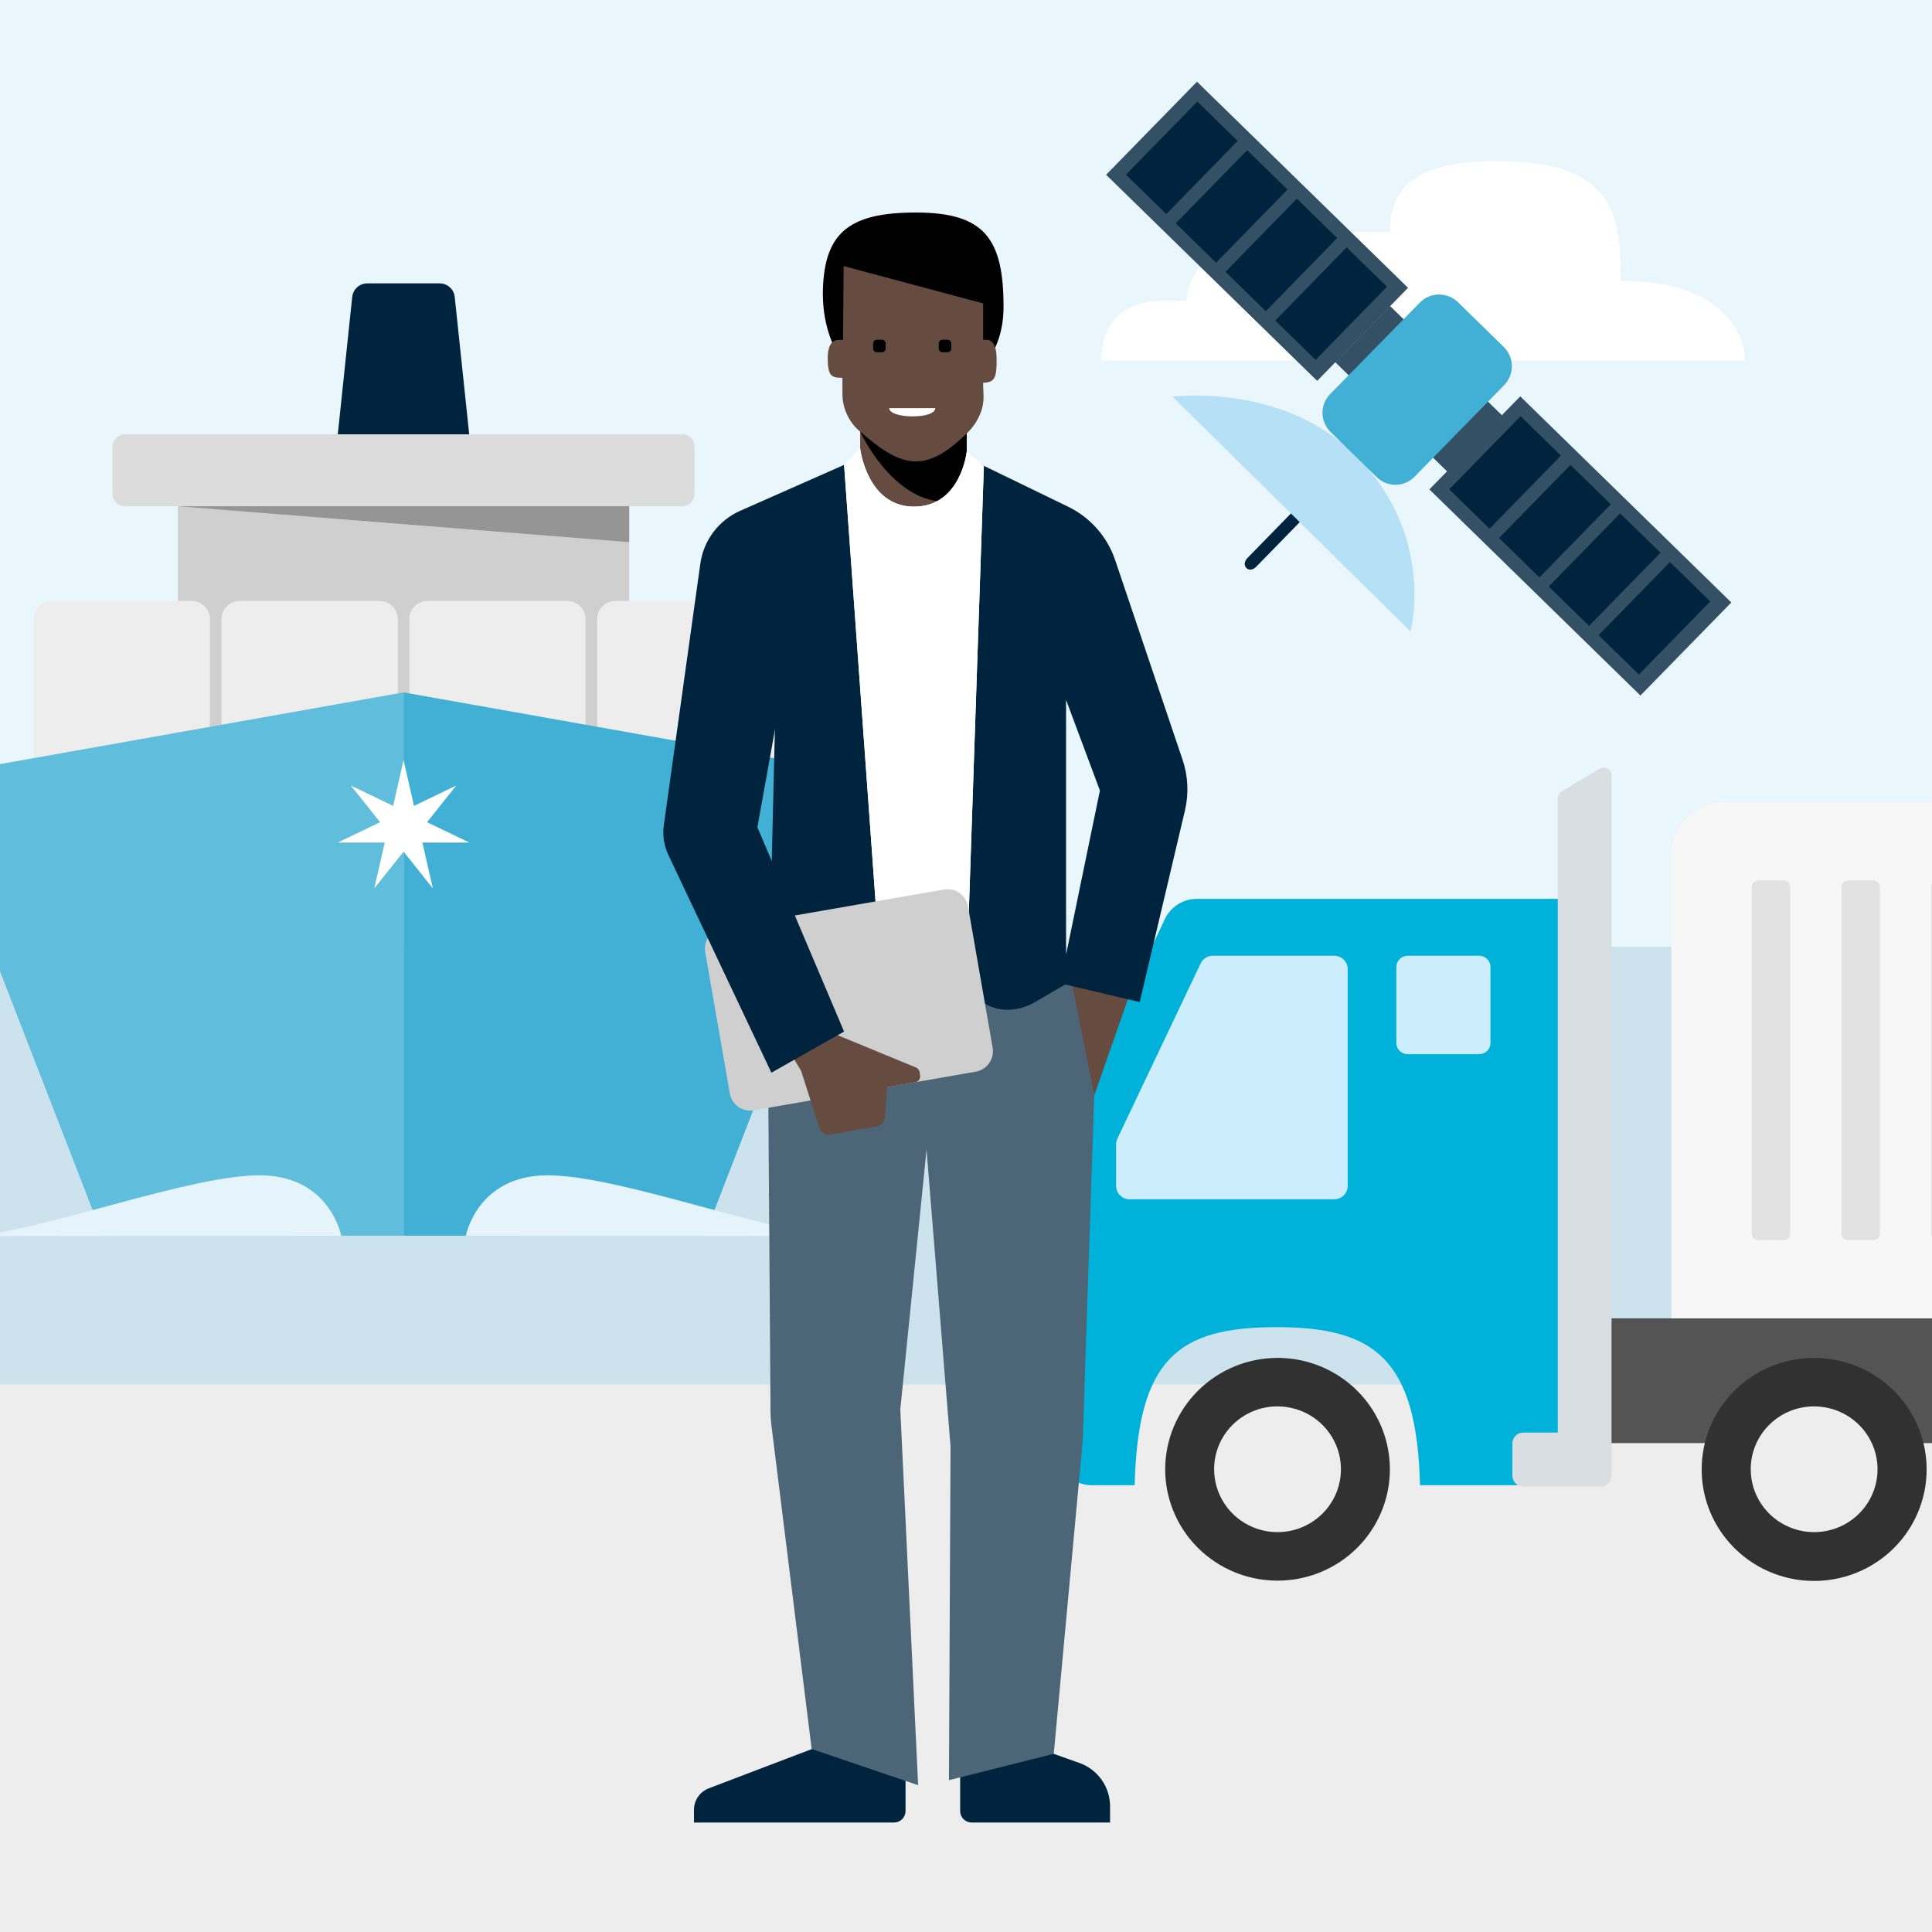 <svg width="300" height="300" viewBox="0 0 300 300" fill="none" xmlns="http://www.w3.org/2000/svg">
<rect x="0" y="0" width="300" height="300" fill="#808080" stroke="none"/>
<g clip-path="url(#clip0_17553_7345)">
<rect width="300" height="300" transform="matrix(-1 0 0 1 300 0)" fill="#F7F7F7"/>
<path d="M0 0H300V294C300 297.314 297.314 300 294 300H6C2.686 300 0 297.314 0 294V0Z" fill="white"/>
<path d="M0 0H300V294C300 297.314 297.314 300 294 300H6C2.686 300 0 297.314 0 294V0Z" fill="#B5E0F5" fill-opacity="0.3"/>
<path d="M0 215H300V300H0V215Z" fill="#EDEDED"/>
<path d="M0 147H300V215H0V147Z" fill="white"/>
<path d="M0 147H300V215H0V147Z" fill="#0073AB" fill-opacity="0.2"/>
<path d="M249.35 204.711H549V224.083H249.35V204.711Z" fill="#545454"/>
<path d="M164.624 177.389L180.865 142.732C181.307 141.789 182.011 140.991 182.895 140.431C183.779 139.871 184.807 139.574 185.856 139.574H243.78C245.238 139.58 246.634 140.156 247.665 141.178C248.696 142.2 249.277 143.584 249.283 145.029V230.621H220.499C220.009 211.073 213.526 206.081 198.22 206.081C182.915 206.081 176.699 210.985 176.187 230.621H169.503C168.041 230.615 166.642 230.035 165.61 229.009C164.579 227.982 164 226.592 164 225.143V179.686C164.037 178.884 164.25 178.1 164.624 177.389Z" fill="#00B2D9"/>
<path d="M259.531 204.711V132.836C259.529 131.753 259.741 130.679 260.158 129.677C260.574 128.675 261.186 127.764 261.958 126.996C262.729 126.229 263.647 125.62 264.656 125.205C265.666 124.789 266.748 124.575 267.841 124.575H532.736C533.831 124.573 534.916 124.784 535.928 125.198C536.94 125.612 537.86 126.221 538.634 126.989C539.409 127.756 540.022 128.668 540.44 129.672C540.858 130.675 541.071 131.751 541.068 132.836V204.711H259.531Z" fill="#F7F7F7"/>
<path d="M300.903 136.702H304.779C305.357 136.702 305.826 137.167 305.826 137.74V191.547C305.826 192.12 305.357 192.585 304.779 192.585H300.903C300.324 192.585 299.855 192.12 299.855 191.547V137.74C299.855 137.167 300.324 136.702 300.903 136.702Z" fill="#E2E2E2"/>
<path d="M286.982 136.702H290.858C291.436 136.702 291.905 137.167 291.905 137.74V191.547C291.905 192.12 291.436 192.585 290.858 192.585H286.982C286.403 192.585 285.935 192.12 285.935 191.547V137.74C285.935 137.167 286.403 136.702 286.982 136.702Z" fill="#E2E2E2"/>
<path d="M273.056 136.702H276.932C277.511 136.702 277.979 137.167 277.979 137.74V191.547C277.979 192.12 277.511 192.585 276.932 192.585H273.056C272.478 192.585 272.009 192.12 272.009 191.547V137.74C272.009 137.167 272.478 136.702 273.056 136.702Z" fill="#E2E2E2"/>
<path d="M218.584 148.409H229.679C230.651 148.409 231.439 149.19 231.439 150.154V161.949C231.439 162.913 230.651 163.694 229.679 163.694H218.584C217.612 163.694 216.824 162.913 216.824 161.949V150.154C216.824 149.19 217.612 148.409 218.584 148.409Z" fill="#CCEDFB"/>
<path d="M264.233 228.147C264.229 231.573 265.25 234.923 267.166 237.774C269.083 240.624 271.809 242.847 275 244.161C278.192 245.476 281.704 245.822 285.094 245.156C288.483 244.49 291.598 242.843 294.043 240.422C296.488 238.001 298.153 234.915 298.829 231.555C299.505 228.196 299.16 224.713 297.839 221.547C296.518 218.381 294.279 215.676 291.406 213.772C288.533 211.868 285.155 210.852 281.7 210.852C277.071 210.852 272.632 212.673 269.357 215.916C266.082 219.159 264.239 223.558 264.233 228.147Z" fill="#313131"/>
<path d="M271.852 228.147C271.852 230.077 272.429 231.965 273.511 233.571C274.594 235.176 276.131 236.427 277.931 237.166C279.73 237.905 281.71 238.099 283.62 237.722C285.53 237.345 287.285 236.415 288.662 235.05C290.039 233.685 290.977 231.945 291.357 230.051C291.737 228.157 291.542 226.194 290.797 224.41C290.051 222.626 288.789 221.102 287.17 220.029C285.551 218.956 283.647 218.384 281.699 218.384C280.405 218.381 279.123 218.631 277.927 219.121C276.731 219.61 275.645 220.329 274.73 221.237C273.815 222.144 273.089 223.221 272.596 224.407C272.102 225.593 271.849 226.864 271.852 228.147Z" fill="#EDEDED"/>
<path d="M180.931 228.147C180.931 231.567 181.954 234.911 183.871 237.755C185.788 240.6 188.512 242.816 191.7 244.125C194.887 245.434 198.395 245.777 201.779 245.109C205.163 244.442 208.271 242.795 210.711 240.376C213.15 237.957 214.812 234.876 215.485 231.521C216.158 228.166 215.812 224.689 214.492 221.528C213.172 218.368 210.936 215.667 208.067 213.767C205.198 211.866 201.826 210.852 198.376 210.852C193.751 210.858 189.317 212.682 186.047 215.924C182.777 219.166 180.937 223.562 180.931 228.147Z" fill="#313131"/>
<path d="M188.529 228.147C188.529 230.077 189.106 231.965 190.188 233.571C191.27 235.176 192.808 236.427 194.608 237.166C196.407 237.905 198.387 238.099 200.297 237.722C202.207 237.345 203.962 236.415 205.339 235.05C206.716 233.685 207.654 231.945 208.034 230.051C208.414 228.157 208.219 226.194 207.474 224.41C206.728 222.626 205.466 221.102 203.847 220.029C202.227 218.956 200.324 218.384 198.376 218.384C197.082 218.381 195.8 218.631 194.604 219.121C193.408 219.61 192.321 220.329 191.406 221.237C190.491 222.144 189.766 223.221 189.272 224.407C188.778 225.593 188.526 226.864 188.529 228.147Z" fill="#EDEDED"/>
<path d="M175.274 186.224H207.177C207.732 186.224 208.265 186.005 208.658 185.615C209.05 185.226 209.271 184.698 209.271 184.147V150.485C209.271 149.934 209.05 149.406 208.658 149.017C208.265 148.627 207.732 148.409 207.177 148.409H188.329C187.931 148.406 187.541 148.517 187.205 148.729C186.869 148.941 186.602 149.243 186.435 149.601L173.514 176.792C173.382 177.06 173.313 177.355 173.313 177.653V184.236C173.334 184.749 173.546 185.236 173.908 185.603C174.27 185.97 174.757 186.191 175.274 186.224Z" fill="#CCEDFB"/>
<path d="M234.84 224.15V229.139C234.84 229.589 235.016 230.02 235.328 230.338C235.64 230.657 236.063 230.835 236.504 230.836H248.575C249.017 230.836 249.44 230.657 249.752 230.339C250.065 230.021 250.24 229.589 250.24 229.139V120.432C250.24 119.47 249.214 118.871 248.401 119.359L242.494 122.899C242.122 123.123 241.892 123.531 241.892 123.971V222.452H236.504C236.063 222.453 235.64 222.631 235.328 222.95C235.016 223.268 234.84 223.7 234.84 224.15Z" fill="#D9DEE2"/>
<path d="M271 56H171C171 51.176 173.431 46.694 180.725 46.694H184.28C184.28 41.875 189.384 36.017 202.369 36.017H215.828C215.828 29.638 219.062 25 232.578 25C251.13 25 251.655 33.918 251.655 43.612C271.268 43.607 271 56 271 56Z" fill="white"/>
<path d="M171.757 27.138L185.868 12.689L218.64 44.691L204.529 59.141L171.757 27.138ZM207.356 56.256L215.869 47.539L235.643 66.847L227.129 75.565L207.356 56.256Z" fill="#335064"/>
<path d="M174.838 27.119L185.924 15.767L192.187 21.884L181.101 33.236L174.838 27.119ZM182.574 34.676L193.66 23.323L199.923 29.44L188.837 40.793L182.574 34.676ZM190.291 42.207L201.376 30.852L207.64 36.968L196.556 48.322L190.291 42.207ZM198.028 49.769L209.112 38.415L215.372 44.525L204.286 55.88L198.028 49.769Z" fill="#00243D"/>
<path d="M221.954 75.996L236.065 61.547L268.837 93.55L254.726 108L221.954 75.996Z" fill="#335064"/>
<path d="M225.034 75.981L236.12 64.629L242.384 70.745L231.298 82.098L225.034 75.981ZM232.776 83.541L243.862 72.188L250.126 78.305L239.04 89.657L232.776 83.541ZM240.488 91.072L251.572 79.717L257.837 85.832L246.752 97.187L240.488 91.072ZM248.23 98.629L259.314 87.274L265.573 93.384L254.489 104.738L248.23 98.629ZM202.349 77.792L193.699 86.65C192.6 87.772 193.892 89.197 195.073 87.994L203.552 79.307L202.349 77.792Z" fill="#00243D"/>
<path d="M210.198 70.419C198.882 59.444 182.072 61.59 182.072 61.59L219.027 98.055C219.027 98.055 223.081 82.923 210.198 70.419Z" fill="#B5E0F5"/>
<path d="M233.499 53.875C233.894 54.261 234.209 54.721 234.425 55.228C234.642 55.736 234.756 56.281 234.762 56.833C234.767 57.385 234.664 57.932 234.457 58.444C234.251 58.956 233.946 59.422 233.559 59.815L219.629 74.049C219.243 74.439 218.784 74.748 218.278 74.959C217.772 75.169 217.229 75.278 216.681 75.278C216.133 75.278 215.59 75.169 215.084 74.959C214.578 74.748 214.119 74.439 213.733 74.049L206.635 67.1C206.239 66.721 205.922 66.268 205.702 65.766C205.482 65.265 205.364 64.725 205.355 64.177C205.345 63.63 205.444 63.085 205.646 62.576C205.848 62.067 206.149 61.603 206.531 61.211L220.461 46.999C220.846 46.604 221.305 46.289 221.813 46.072C222.32 45.855 222.865 45.74 223.417 45.733C223.969 45.727 224.516 45.83 225.028 46.036C225.54 46.241 226.007 46.546 226.401 46.932L233.499 53.875Z" fill="#42B0D5"/>
<path d="M27.627 78.605H97.699V132.25H27.627V78.605Z" fill="#CFCFCF"/>
<path d="M32.602 120.696V96.139C32.602 95.39 32.305 94.672 31.775 94.142C31.245 93.612 30.527 93.314 29.777 93.314H8.084C7.713 93.314 7.345 93.386 7.002 93.528C6.658 93.669 6.347 93.877 6.084 94.14C5.822 94.402 5.613 94.714 5.472 95.057C5.33 95.4 5.258 95.768 5.259 96.139V120.696H32.602ZM61.767 120.696V96.139C61.768 95.769 61.696 95.402 61.555 95.059C61.414 94.716 61.206 94.405 60.944 94.142C60.683 93.88 60.372 93.672 60.029 93.53C59.687 93.388 59.32 93.314 58.95 93.314H37.218C36.847 93.314 36.479 93.386 36.136 93.528C35.793 93.669 35.481 93.877 35.219 94.14C34.956 94.402 34.748 94.714 34.606 95.057C34.465 95.4 34.392 95.768 34.393 96.139V120.696H61.767ZM90.932 120.696V96.139C90.933 95.769 90.86 95.402 90.719 95.059C90.578 94.716 90.371 94.405 90.109 94.142C89.847 93.88 89.536 93.672 89.194 93.53C88.852 93.388 88.485 93.314 88.114 93.314H66.383C66.012 93.314 65.644 93.386 65.301 93.528C64.958 93.669 64.646 93.877 64.383 94.14C64.121 94.402 63.913 94.714 63.771 95.057C63.629 95.4 63.557 95.768 63.558 96.139V120.696H90.932ZM120.104 120.696V96.139C120.104 95.39 119.806 94.672 119.276 94.142C118.746 93.612 118.028 93.314 117.279 93.314H95.548C94.798 93.314 94.08 93.612 93.55 94.142C93.02 94.672 92.723 95.39 92.723 96.139V120.696H120.104Z" fill="#EDEDED"/>
<path d="M15.93 191.884H62.666V107.515L-3.066 119.197C-4.112 119.382 -5.103 119.796 -5.969 120.41C-6.835 121.024 -7.555 121.822 -8.075 122.747C-8.596 123.672 -8.906 124.701 -8.982 125.76C-9.057 126.819 -8.898 127.881 -8.514 128.871L15.93 191.884Z" fill="#60BDDC"/>
<path d="M109.396 191.884H62.666V107.515L128.399 119.197C129.445 119.382 130.436 119.796 131.302 120.41C132.168 121.024 132.887 121.822 133.407 122.747C133.928 123.673 134.236 124.702 134.311 125.761C134.386 126.82 134.225 127.882 133.839 128.871L109.396 191.884Z" fill="#42B0D5"/>
<path d="M70.857 73.022H54.468C54.139 73.023 53.814 72.954 53.513 72.821C53.212 72.687 52.943 72.492 52.723 72.247C52.503 72.002 52.337 71.714 52.236 71.401C52.136 71.088 52.102 70.757 52.138 70.43L54.693 46.106C54.756 45.529 55.029 44.995 55.46 44.606C55.892 44.218 56.451 44.002 57.031 44H68.271C68.852 44.001 69.412 44.216 69.844 44.605C70.276 44.993 70.548 45.528 70.609 46.106L73.172 70.43C73.206 70.755 73.171 71.084 73.07 71.395C72.969 71.706 72.804 71.993 72.586 72.237C72.368 72.481 72.102 72.677 71.804 72.812C71.507 72.947 71.184 73.019 70.857 73.022Z" fill="#00243D"/>
<path d="M105.911 67.439H19.422C18.346 67.439 17.473 68.312 17.473 69.388V76.664C17.473 77.74 18.346 78.612 19.422 78.612H105.911C106.987 78.612 107.86 77.74 107.86 76.664V69.388C107.86 68.312 106.987 67.439 105.911 67.439Z" fill="#DCDCDC"/>
<path d="M72.34 191.884C72.34 191.884 74.071 182.607 84.855 182.502C95.638 182.397 118.058 190.977 129.411 191.936L72.34 191.884ZM52.985 191.884C52.985 191.884 51.254 182.607 40.471 182.502C29.688 182.397 7.267 190.977 -4.085 191.936L52.985 191.884Z" fill="#E5F4FB"/>
<path d="M27.627 78.605L97.699 84.18V78.605H27.627Z" fill="#959595"/>
<path d="M66.308 127.672L70.827 122.007L70.812 121.992L64.285 125.139L62.674 118.073H62.652L61.048 125.139L54.514 121.992L54.499 122.007L59.025 127.672L52.49 130.812L52.505 130.834H59.744L58.133 137.893L58.148 137.908L62.667 132.243L67.178 137.908L67.2 137.893L65.589 130.834H72.835V130.812L66.308 127.672Z" fill="white"/>
<path d="M127.769 45.934C127.769 36.299 131.573 33 142.219 33C152.865 33 155.828 37.049 155.828 47.636C155.828 54.553 152.104 57.239 152.104 57.239C152.061 55.861 151.721 48.966 151.721 48.966L132.329 44.907C132.329 44.907 132.116 56.739 131.509 56.383C129.615 55.265 127.785 50.53 127.785 45.923" fill="black"/>
<path d="M130.998 41.315L130.908 52.77H130.243C129.291 52.77 128.53 53.515 128.53 55.558C128.53 58.41 129.099 58.665 130.812 58.665V61.038C130.795 62.179 131.033 63.309 131.51 64.346C131.987 65.383 132.69 66.299 133.568 67.028V70.455L135.446 80.292L148.215 80.074L150.098 70.832V67.316C150.098 67.316 152.726 65.033 152.726 61.708C152.726 60.852 152.663 60.468 152.663 59.426C154.567 59.426 154.753 58.473 154.753 55.808C154.753 53.142 153.806 52.77 153.237 52.77H152.663V47.114L130.998 41.315Z" fill="#664B40"/>
<path d="M136.936 54.696H136.143C135.994 54.696 135.85 54.637 135.745 54.531C135.639 54.425 135.579 54.282 135.579 54.132V53.318C135.579 53.169 135.639 53.025 135.745 52.92C135.85 52.814 135.994 52.754 136.143 52.754H136.957C137.107 52.756 137.249 52.816 137.355 52.921C137.46 53.027 137.52 53.169 137.521 53.318V54.132C137.52 54.282 137.46 54.424 137.355 54.53C137.249 54.635 137.107 54.695 136.957 54.696M147.146 54.696H146.337C146.187 54.696 146.044 54.637 145.938 54.531C145.832 54.425 145.773 54.282 145.773 54.132V53.318C145.773 53.169 145.832 53.025 145.938 52.92C146.044 52.814 146.187 52.754 146.337 52.754H147.146C147.296 52.754 147.44 52.814 147.546 52.919C147.653 53.025 147.714 53.168 147.715 53.318V54.132C147.714 54.282 147.653 54.426 147.546 54.531C147.44 54.637 147.296 54.696 147.146 54.696ZM150.114 67.316V73.126C150.114 73.126 146.821 77.914 146.603 77.914C138.399 77.691 133.568 67.013 133.568 67.013C140.064 72.721 143.709 73.546 150.114 67.3" fill="black"/>
<path d="M168.831 173.184L175.508 154.105L166.176 150.908L159.499 169.987L168.831 173.184Z" fill="#664B40"/>
<path d="M140.612 274.503V281.212C140.613 281.447 140.567 281.68 140.478 281.897C140.388 282.114 140.256 282.312 140.09 282.478C139.924 282.644 139.727 282.776 139.51 282.865C139.292 282.955 139.06 283.001 138.825 283H107.76V281.021C107.761 280.296 107.984 279.588 108.397 278.993C108.811 278.397 109.395 277.941 110.074 277.685L129.615 270.237L140.612 274.503ZM172.369 280.483V283H150.875C150.641 283 150.408 282.954 150.192 282.864C149.975 282.774 149.779 282.642 149.613 282.476C149.447 282.31 149.316 282.113 149.227 281.896C149.138 281.679 149.092 281.447 149.093 281.212V273.525L157.643 270.215L167.613 273.753C169.004 274.246 170.208 275.158 171.06 276.363C171.912 277.568 172.369 279.008 172.369 280.483Z" fill="#00243D"/>
<path d="M119.182 147.62H165.436L169.911 170.045L168.139 223.296C168.139 223.578 168.113 223.828 168.086 224.136L163.628 272.338L147.353 276.419L147.598 224.583L143.873 178.531L139.798 218.843L142.565 277.201L126.034 271.583L119.756 221.072C119.692 220.521 119.656 219.967 119.65 219.412L119.182 153.829" fill="#4C6677"/>
<path d="M145.225 63.373H138.074C138.074 65.034 145.225 65.129 145.225 63.373Z" fill="white"/>
<path d="M150.114 151.153C150.114 154.877 154.668 158.638 160.356 155.813L165.405 152.871L176.976 155.595L183.999 125.844C184.613 123.24 184.486 120.516 183.632 117.981L173.161 86.969C172.555 85.173 171.598 83.516 170.344 82.093C169.091 80.671 167.568 79.513 165.862 78.685L152.795 72.344L150.316 70.577L150.614 75.328L141.995 86.703L133.818 77.563L133.158 70.817L131.062 72.189L114.942 79.313C113.296 80.04 111.864 81.175 110.78 82.611C109.696 84.046 108.997 85.735 108.749 87.517L106.147 106.138L120.427 108.873L119.262 157.872L125.465 157.963C129.216 157.963 131.025 156.282 131.025 152.403L131.126 147.897H150.109M165.538 148.237V108.676L170.794 122.753L165.538 148.237Z" fill="#00243D"/>
<path d="M136.526 147.918L150.114 151.153L152.774 72.359L150.114 70.125C150.114 70.125 149.22 78.669 141.926 78.669C134.632 78.669 133.568 69.667 133.568 69.667L131.068 72.189L136.526 147.918Z" fill="white"/>
<path d="M136.526 147.918L150.114 151.153L152.774 72.359L150.114 70.125C150.114 70.125 149.22 78.669 141.926 78.669C134.632 78.669 133.568 69.667 133.568 69.667L131.068 72.189L136.526 147.918Z" fill="white"/>
<path d="M146.581 138.123L112.134 144.122C110.377 144.428 109.201 146.101 109.507 147.858L113.326 169.783C113.632 171.54 115.304 172.716 117.061 172.41L151.508 166.411C153.265 166.105 154.441 164.432 154.135 162.675L150.316 140.75C150.01 138.993 148.338 137.817 146.581 138.123Z" fill="#CFCFCF"/>
<path d="M123.188 164.278L127.444 159.66L142.245 165.768C142.384 165.829 142.505 165.924 142.598 166.044C142.691 166.163 142.752 166.304 142.777 166.454L142.868 166.986C142.891 167.105 142.89 167.226 142.865 167.345C142.84 167.463 142.791 167.575 142.722 167.674C142.654 167.773 142.565 167.858 142.463 167.922C142.361 167.987 142.247 168.03 142.128 168.05L137.766 168.811L137.398 173.535C137.37 173.871 137.232 174.187 137.005 174.436C136.778 174.684 136.475 174.85 136.143 174.908L128.934 176.163C128.573 176.227 128.202 176.157 127.889 175.967C127.575 175.778 127.342 175.48 127.231 175.131L124.385 166.246L123.188 164.278Z" fill="#664B40"/>
<path d="M106.153 106.122L103.078 128.132C102.858 129.715 103.106 131.327 103.791 132.771L119.783 166.566L131.068 160.181L117.607 128.451L121.629 106.106L106.153 106.122Z" fill="#00243D"/>
</g>
<defs>
<clipPath id="clip0_17553_7345">
<rect width="300" height="300" fill="white" transform="matrix(-1 0 0 1 300 0)"/>
</clipPath>
</defs>
</svg>
